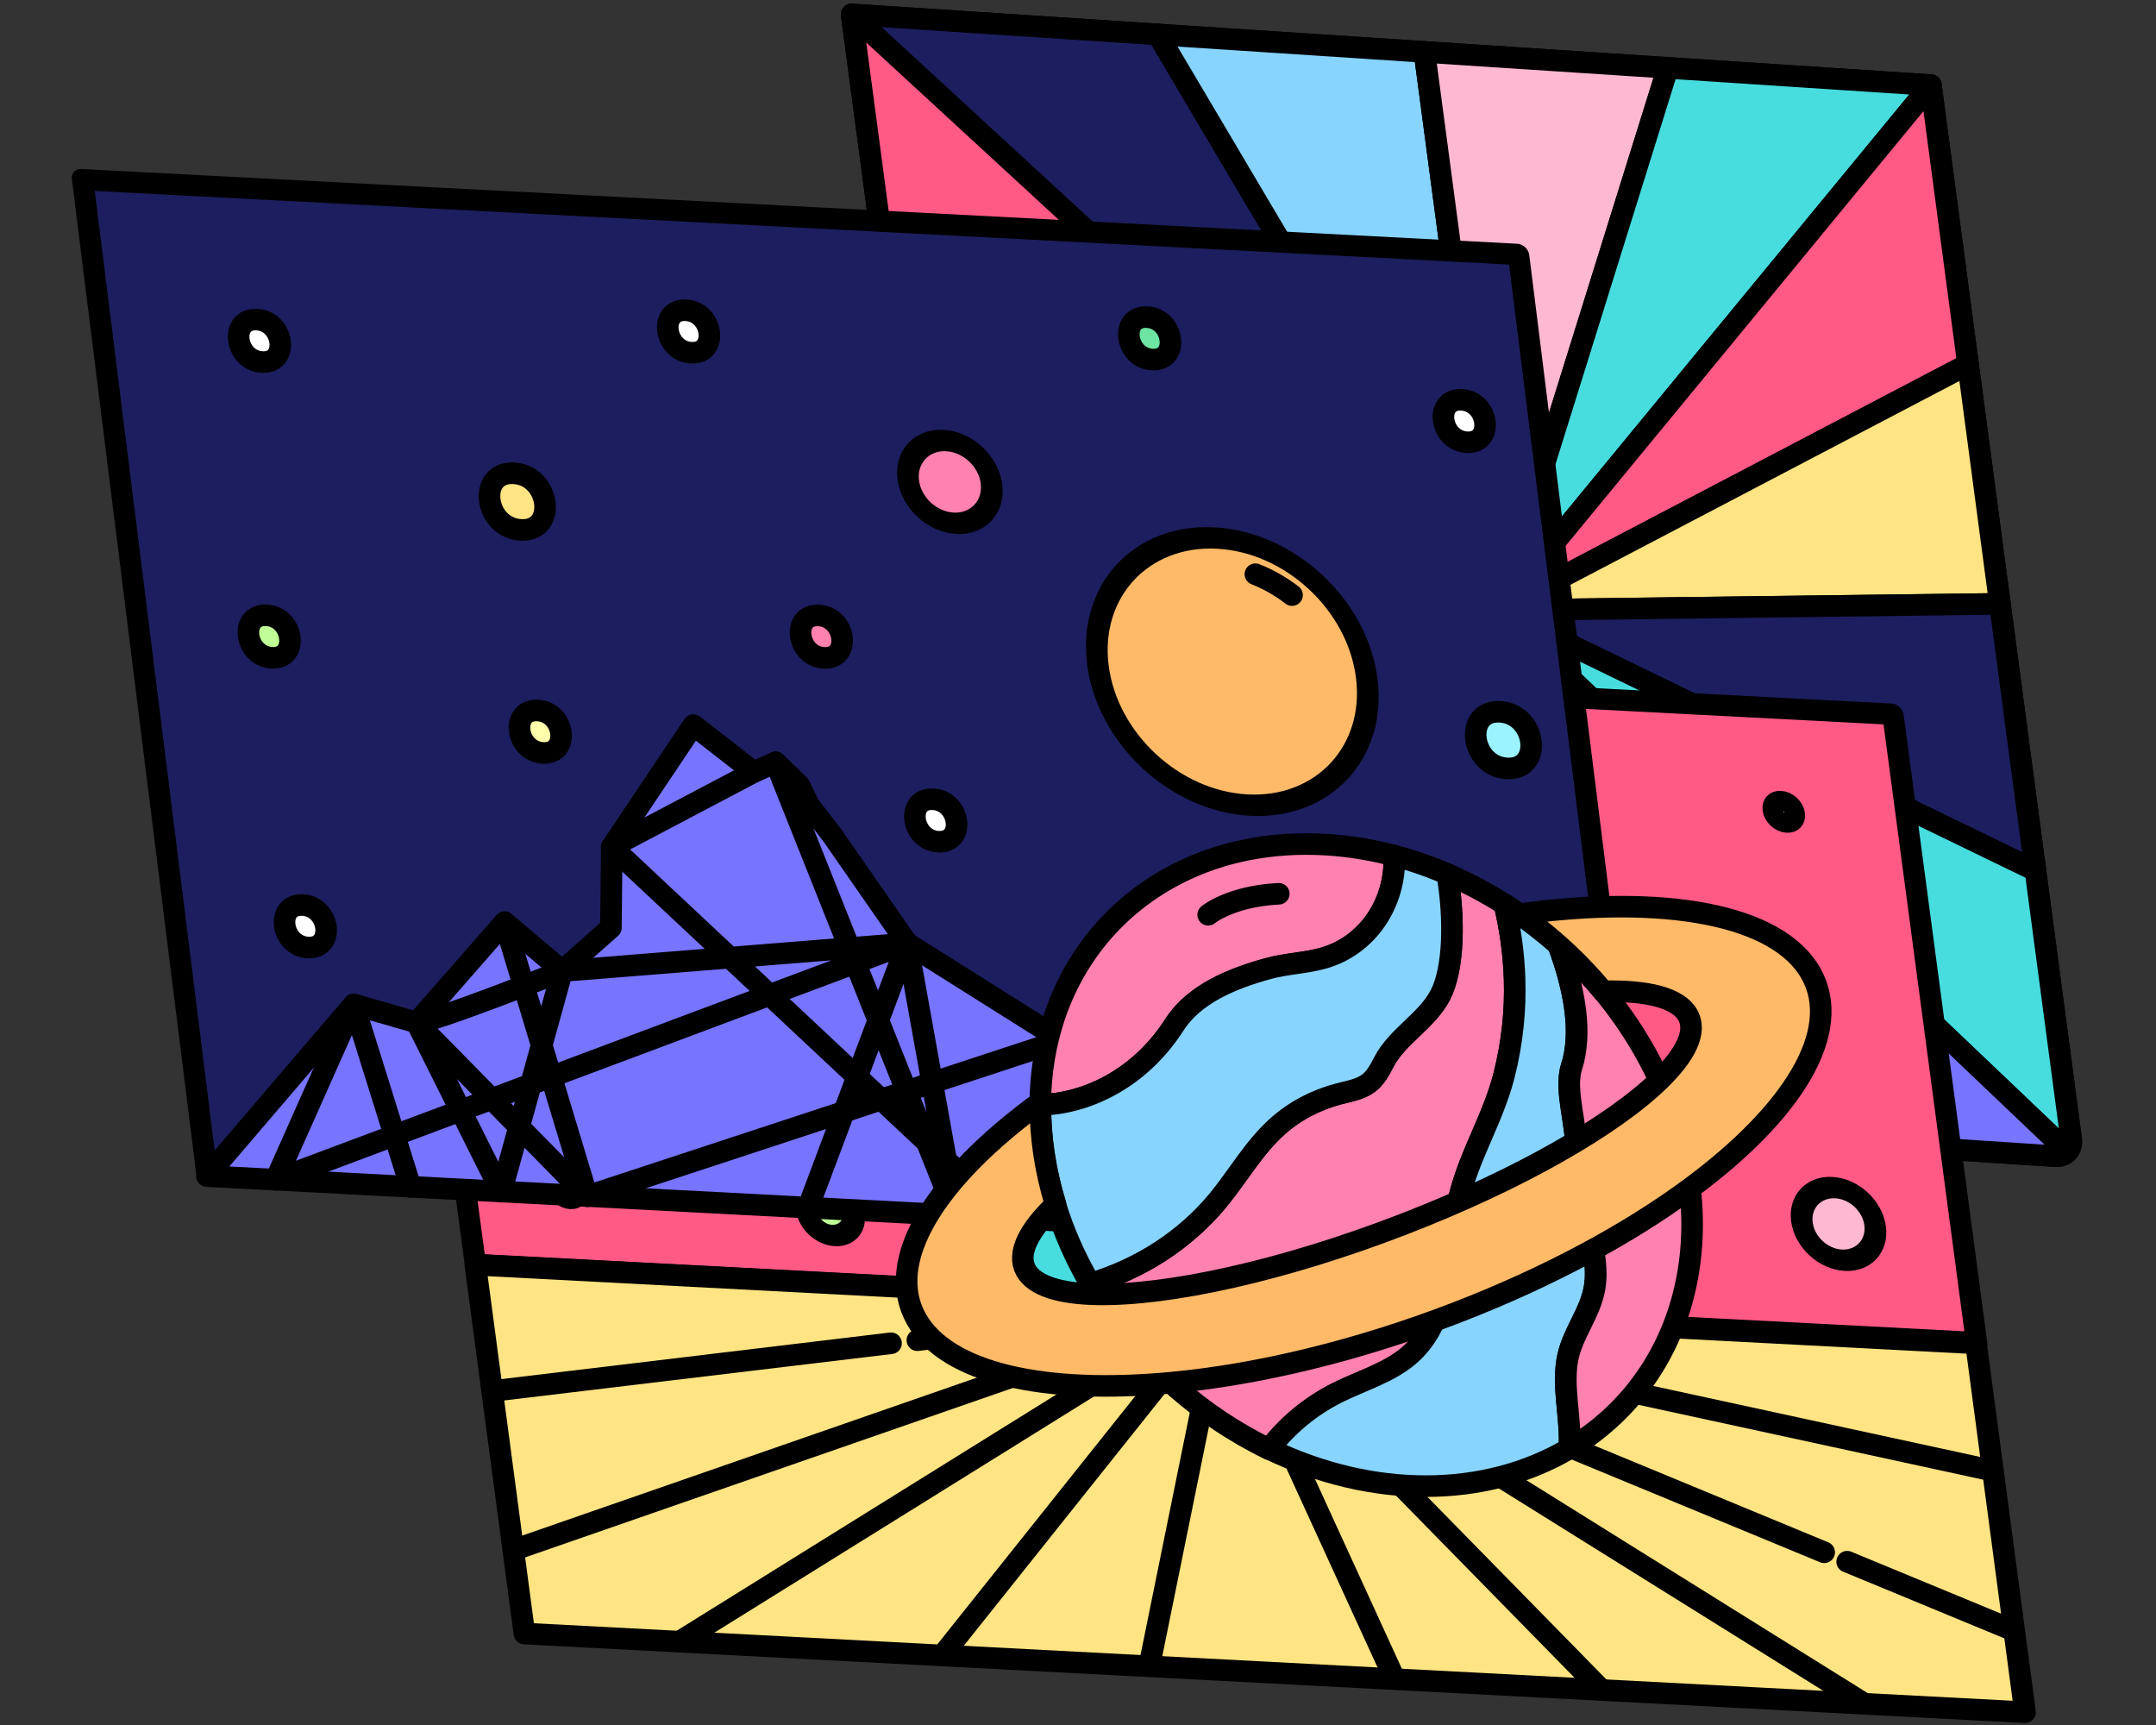<svg width="600" height="480" viewBox="0 0 600 480" fill="none" xmlns="http://www.w3.org/2000/svg">
<rect x="0" y="0" width="600" height="480" fill="#333333" stroke="none"/>
<path d="M537.355 23.686L576.395 317.055C576.757 319.814 574.803 321.903 572.026 321.726L281.74 302.7C278.961 302.512 276.412 300.129 276.039 297.368L237 4L537.355 23.686Z" fill="#FFE483" stroke="black" stroke-width="6" stroke-linecap="round" stroke-linejoin="round"/>
<path d="M417.071 169.803L237 4L322.209 9.585L417.071 169.803Z" fill="#1D1E5F" stroke="black" stroke-width="6" stroke-linecap="round" stroke-linejoin="round"/>
<path d="M417.071 169.803L247.19 80.575L237 4L417.071 169.803Z" fill="#FF5986" stroke="black" stroke-width="6" stroke-linecap="round" stroke-linejoin="round"/>
<path d="M322.209 9.585L396.397 14.447L417.071 169.803L322.209 9.585Z" fill="#87D4FF" stroke="black" stroke-width="6" stroke-linecap="round" stroke-linejoin="round"/>
<path d="M464.149 18.888L417.071 169.802L396.397 14.447L464.149 18.888Z" fill="#FFB8D2" stroke="black" stroke-width="6" stroke-linecap="round" stroke-linejoin="round"/>
<path d="M537.355 23.686L417.071 169.802L464.149 18.888L537.355 23.686Z" fill="#47DDDF" stroke="black" stroke-width="6" stroke-linecap="round" stroke-linejoin="round"/>
<path d="M547.693 101.369L417.071 169.802L537.355 23.686L547.693 101.369Z" fill="#FF5986" stroke="black" stroke-width="6" stroke-linecap="round" stroke-linejoin="round"/>
<path d="M256.167 148.031L417.071 169.803L247.19 80.575L256.167 148.031Z" fill="#FFE483" stroke="black" stroke-width="6" stroke-linecap="round" stroke-linejoin="round"/>
<path d="M556.564 168.032L417.071 169.802L547.693 101.369L556.564 168.032Z" fill="#FFE483" stroke="black" stroke-width="6" stroke-linecap="round" stroke-linejoin="round"/>
<path d="M265.499 218.161L417.071 169.803L256.167 148.031L265.499 218.161Z" fill="#87D4FF" stroke="black" stroke-width="6" stroke-linecap="round" stroke-linejoin="round"/>
<path d="M417.071 169.803L278.075 301.079C276.954 300.075 276.218 298.733 276.04 297.369L265.499 218.161L417.071 169.803Z" fill="#7774FF" stroke="black" stroke-width="6" stroke-linecap="round" stroke-linejoin="round"/>
<path d="M566.441 242.259L417.071 169.802L556.564 168.032L566.441 242.259Z" fill="#1D1E5F" stroke="black" stroke-width="6" stroke-linecap="round" stroke-linejoin="round"/>
<path d="M417.071 169.803L359.489 307.796L281.719 302.699C280.422 302.616 279.107 302.035 278.055 301.078L417.071 169.803Z" fill="#FFE483" stroke="black" stroke-width="6" stroke-linecap="round" stroke-linejoin="round"/>
<path d="M436.103 312.818L417.071 169.803L359.499 307.797L436.103 312.818Z" fill="#1D1E5F" stroke="black" stroke-width="6" stroke-linecap="round" stroke-linejoin="round"/>
<path d="M505.113 317.34L417.071 169.803L436.103 312.817L505.113 317.34Z" fill="#FF5986" stroke="black" stroke-width="6" stroke-linecap="round" stroke-linejoin="round"/>
<path d="M566.44 242.249L576.395 317.055C576.573 318.374 576.215 319.605 575.4 320.476L417.071 169.803L566.44 242.249Z" fill="#47DDDF" stroke="black" stroke-width="6" stroke-linecap="round" stroke-linejoin="round"/>
<path d="M575.4 320.476C574.584 321.364 573.368 321.814 572.026 321.726L505.154 317.343L417.071 169.803L575.4 320.476Z" fill="#7774FF" stroke="black" stroke-width="6" stroke-linecap="round" stroke-linejoin="round"/>
<rect width="418.194" height="176.423" transform="matrix(0.999 0.052 0.132 0.991 109 177)" fill="#FF5986" stroke="black" stroke-width="6" stroke-linecap="round" stroke-linejoin="round"/>
<path d="M562.701 470.019L549.898 373.808L132.277 351.921L145.08 448.133L145.935 454.553L563.556 476.44L562.701 470.019Z" fill="#FFE483" stroke="black" stroke-width="6" stroke-linecap="round" stroke-linejoin="round"/>
<path d="M340.333 362.736L319.83 463.62" stroke="black" stroke-width="6" stroke-linecap="round" stroke-linejoin="round"/>
<path d="M262.529 460.266L340.308 362.735" stroke="black" stroke-width="6" stroke-linecap="round" stroke-linejoin="round"/>
<path d="M142.845 431.335L340.323 362.735L189.167 456.772" stroke="black" stroke-width="6" stroke-linecap="round" stroke-linejoin="round"/>
<path d="M255.29 372.927L340.337 362.736" stroke="black" stroke-width="6" stroke-linecap="round" stroke-linejoin="round"/>
<path d="M136.956 387.079L247.974 373.776" stroke="black" stroke-width="6" stroke-linecap="round" stroke-linejoin="round"/>
<path d="M340.3 362.734L388.136 467.2" stroke="black" stroke-width="6" stroke-linecap="round" stroke-linejoin="round"/>
<path d="M445.683 470.215L340.3 362.734" stroke="black" stroke-width="6" stroke-linecap="round" stroke-linejoin="round"/>
<path d="M507.662 431.943L340.3 362.734L518.782 474.046" stroke="black" stroke-width="6" stroke-linecap="round" stroke-linejoin="round"/>
<path d="M560.2 453.638L514.049 434.556" stroke="black" stroke-width="6" stroke-linecap="round" stroke-linejoin="round"/>
<path d="M554.592 409.243L340.3 362.734" stroke="black" stroke-width="6" stroke-linecap="round" stroke-linejoin="round"/>
<circle r="6.471" transform="matrix(0.999 0.052 0.132 0.991 150.521 208.155)" fill="#FFB8D2" stroke="black" stroke-width="6" stroke-linecap="round" stroke-linejoin="round"/>
<circle r="25.032" transform="matrix(0.999 0.052 0.132 0.991 235.14 254.367)" fill="#62A3FF" stroke="black" stroke-width="6" stroke-linecap="round" stroke-linejoin="round"/>
<circle r="4.551" transform="matrix(0.999 0.052 0.132 0.991 447.309 286.958)" fill="white" stroke="black" stroke-width="6" stroke-linecap="round" stroke-linejoin="round"/>
<circle r="10.194" transform="matrix(0.999 0.052 0.132 0.991 511.65 340.566)" fill="#FFB8D2" stroke="black" stroke-width="6" stroke-linecap="round" stroke-linejoin="round"/>
<circle r="2.883" transform="matrix(0.999 0.052 0.132 0.991 496.416 225.891)" fill="white" stroke="black" stroke-width="6" stroke-linecap="round" stroke-linejoin="round"/>
<circle r="2.883" transform="matrix(0.999 0.052 0.132 0.991 438.86 350.011)" fill="white" stroke="black" stroke-width="6" stroke-linecap="round" stroke-linejoin="round"/>
<circle r="2.883" transform="matrix(0.999 0.052 0.132 0.991 383.283 222.744)" fill="white" stroke="black" stroke-width="6" stroke-linecap="round" stroke-linejoin="round"/>
<circle r="6.569" transform="matrix(0.999 0.052 0.132 0.991 231.073 337.277)" fill="#C0FF97" stroke="black" stroke-width="6" stroke-linecap="round" stroke-linejoin="round"/>
<circle r="3.926" transform="matrix(0.999 0.052 0.132 0.991 285.279 213.789)" fill="white" stroke="black" stroke-width="6" stroke-linecap="round" stroke-linejoin="round"/>
<circle r="3.656" transform="matrix(0.999 0.052 0.132 0.991 164.936 276.661)" fill="white" stroke="black" stroke-width="6" stroke-linecap="round" stroke-linejoin="round"/>
<path d="M407.515 342.219C408.628 350.499 408.245 358.636 406.382 366.249L274.316 359.328C261.072 332.617 264.051 303.528 281.892 285.358C299.732 267.188 329.006 263.428 356.332 275.796C383.658 288.165 403.786 314.285 407.515 342.219Z" fill="#47DDDF" stroke="black" stroke-width="6" stroke-linecap="round" stroke-linejoin="round"/>
<path d="M350.385 286.371C356.517 288.559 362.377 291.826 367.651 295.994" stroke="black" stroke-width="6" stroke-linecap="round" stroke-linejoin="round"/>
<circle r="2.883" transform="matrix(0.999 0.052 0.132 0.991 157.882 330.62)" fill="white" stroke="black" stroke-width="6" stroke-linecap="round" stroke-linejoin="round"/>
<rect width="399.984" height="279.405" transform="matrix(0.999 0.052 0.124 0.992 23 50)" fill="#1D1E5F" stroke="black" stroke-width="6" stroke-linecap="round" stroke-linejoin="round"/>
<path d="M365.519 343.402L57.584 327.264L98.434 279.493L115.973 284.533L140.431 256.607L156.452 270.172L170.009 258.157L170.246 235.672L192.962 201.769L209.783 214.84L215.866 212.11L222.492 218.554L225.049 223.916L231.694 232.536L252.5 262.48L295.353 289.441L315.174 288.604L346.451 331.052L365.519 343.402Z" fill="#7774FF" stroke="black" stroke-width="6" stroke-linecap="round" stroke-linejoin="round"/>
<path d="M140.421 256.648L163.429 332.852L115.963 284.574L139.492 331.598L156.442 270.213L252.491 262.521L76.703 328.307L98.425 279.534L114.271 330.276" stroke="black" stroke-width="6" stroke-linecap="round" stroke-linejoin="round"/>
<path d="M346.466 331.088L297.029 339.848L295.368 289.478L346.466 331.088V331.088Z" stroke="black" stroke-width="6" stroke-linecap="round" stroke-linejoin="round"/>
<path d="M209.769 214.844L170.232 235.676L280.474 338.95L315.159 288.608L331.323 341.615" stroke="black" stroke-width="6" stroke-linecap="round" stroke-linejoin="round"/>
<path d="M295.343 289.476L163.429 332.846" stroke="black" stroke-width="6" stroke-linecap="round" stroke-linejoin="round"/>
<path d="M115.94 284.555C119.518 284.877 156.419 270.194 156.419 270.194" stroke="black" stroke-width="6" stroke-linecap="round" stroke-linejoin="round"/>
<path d="M215.831 212.145L266.06 338.227L252.465 262.515L224.865 336.068" stroke="black" stroke-width="6" stroke-linecap="round" stroke-linejoin="round"/>
<path d="M447.971 275.526L457.05 348.311L364.651 343.468L380.804 320.797L393.359 322.302L403.521 328.555L411.233 316.883L428.542 310.66L433.587 294.973L447.971 275.526Z" fill="#7774FF" stroke="black" stroke-width="6" stroke-linecap="round" stroke-linejoin="round"/>
<path d="M411.18 316.752L426.655 346.59L447.917 275.395" stroke="black" stroke-width="6" stroke-linecap="round" stroke-linejoin="round"/>
<path d="M380.734 320.65L396.108 344.973L403.45 328.408L365.478 343.368" stroke="black" stroke-width="6" stroke-linecap="round" stroke-linejoin="round"/>
<path d="M433.535 294.858L456.998 348.195L428.49 310.544" stroke="black" stroke-width="6" stroke-linecap="round" stroke-linejoin="round"/>
<path d="M456.997 348.207L403.468 328.452" stroke="black" stroke-width="6" stroke-linecap="round" stroke-linejoin="round"/>
<circle r="11.606" transform="matrix(0.999 0.052 0.124 0.992 264.343 134.096)" fill="#FF81AF" stroke="black" stroke-width="6" stroke-linecap="round" stroke-linejoin="round"/>
<path d="M229.314 183.061C236.948 183.461 235.501 171.652 227.841 171.251C220.182 170.849 221.655 182.66 229.314 183.061Z" fill="#FF81AF" stroke="black" stroke-width="6" stroke-linecap="round" stroke-linejoin="round"/>
<path d="M144.949 147.445C155.144 147.979 153.206 132.234 142.984 131.698C132.763 131.162 134.727 146.909 144.949 147.445Z" fill="#FFE483" stroke="black" stroke-width="6" stroke-linecap="round" stroke-linejoin="round"/>
<path d="M419.381 213.812C429.576 214.347 427.612 198.6 417.417 198.065C407.222 197.531 409.16 213.277 419.381 213.812Z" fill="#9AF3FF" stroke="black" stroke-width="6" stroke-linecap="round" stroke-linejoin="round"/>
<path d="M72.949 100.74C80.609 101.142 79.136 89.331 71.476 88.93C63.817 88.529 65.29 100.339 72.949 100.74Z" fill="white" stroke="black" stroke-width="6" stroke-linecap="round" stroke-linejoin="round"/>
<path d="M192.371 98.142C200.004 98.542 198.557 86.733 190.897 86.332C183.238 85.93 184.711 97.741 192.371 98.142Z" fill="white" stroke="black" stroke-width="6" stroke-linecap="round" stroke-linejoin="round"/>
<path d="M261.142 234.211C268.801 234.613 267.328 222.803 259.668 222.401C252.009 222 253.482 233.81 261.142 234.211Z" fill="white" stroke="black" stroke-width="6" stroke-linecap="round" stroke-linejoin="round"/>
<path d="M320.685 100.053C328.318 100.453 326.871 88.644 319.212 88.243C311.552 87.841 313.026 99.652 320.685 100.053Z" fill="#6DE4A2" stroke="black" stroke-width="6" stroke-linecap="round" stroke-linejoin="round"/>
<path d="M408.229 123.061C415.889 123.462 414.416 111.652 406.756 111.251C399.097 110.849 400.57 122.66 408.229 123.061Z" fill="white" stroke="black" stroke-width="6" stroke-linecap="round" stroke-linejoin="round"/>
<path d="M151.104 209.511C158.738 209.911 157.291 198.102 149.631 197.701C141.972 197.3 143.445 209.11 151.104 209.511Z" fill="#FFFEAA" stroke="black" stroke-width="6" stroke-linecap="round" stroke-linejoin="round"/>
<path d="M85.713 263.653C93.347 264.053 91.9 252.244 84.24 251.843C76.581 251.441 78.054 263.251 85.713 263.653Z" fill="white" stroke="black" stroke-width="6" stroke-linecap="round" stroke-linejoin="round"/>
<path d="M75.657 183.031C83.29 183.431 81.843 171.622 74.184 171.22C66.524 170.819 67.997 182.629 75.657 183.031Z" fill="#C0FF97" stroke="black" stroke-width="6" stroke-linecap="round" stroke-linejoin="round"/>
<path d="M400.842 282.864C408.501 283.265 407.028 271.455 399.369 271.054C391.709 270.652 393.182 282.462 400.842 282.864Z" fill="white" stroke="black" stroke-width="6" stroke-linecap="round" stroke-linejoin="round"/>
<path d="M343.85 273.134C354.045 273.668 352.081 257.921 341.886 257.387C331.691 256.853 333.629 272.598 343.85 273.134Z" fill="#FFB8D2" stroke="black" stroke-width="6" stroke-linecap="round" stroke-linejoin="round"/>
<circle r="37.458" transform="matrix(0.999 0.052 0.124 0.992 342.946 186.87)" fill="#FFBA68" stroke="black" stroke-width="6" stroke-linecap="round" stroke-linejoin="round"/>
<path d="M349.361 159.778C352.972 161.192 356.423 163.157 359.572 165.593" stroke="black" stroke-width="6" stroke-linecap="round" stroke-linejoin="round"/>
<path d="M418.55 299.318C415.038 313.095 406.813 324.511 405.037 338.9C403.345 352.71 402.392 367.951 392.627 376.793C386.971 381.918 379.065 384.137 372.109 387.608C364.614 391.389 358.2 396.704 353.21 403.267C351.944 402.658 350.691 402.022 349.451 401.361C331.47 391.819 315.989 377.408 305.201 360.168C304.59 359.192 303.995 358.199 303.413 357.207C317.576 352.952 329.76 345.021 338.857 334.133C344.536 327.275 348.946 319.279 355.612 313.356C360.39 309.111 366.195 306.05 372.67 304.363C375.551 303.613 378.631 303.101 380.913 301.377C382.835 299.915 383.992 297.709 385.112 295.551C388.84 288.322 397.096 284.092 400.831 276.87C404.633 269.54 404.836 255.578 402.743 243.192C408.223 245.543 413.558 248.366 418.676 251.623C421.494 263.52 423.446 280.138 418.55 299.318Z" fill="#FF81AF" stroke="black" stroke-width="6" stroke-linecap="round" stroke-linejoin="round"/>
<path d="M437.316 296.853C435.174 303.479 439.12 313.659 438.467 320.804C437.362 332.998 445.815 346.574 443.698 358.445C442.476 365.31 437.854 370.642 436.346 377.399C434.524 385.457 437.278 394.649 436.715 403.08C413.192 416.976 381.929 417.025 353.216 403.212C358.206 396.649 364.62 391.334 372.114 387.553C379.058 384.082 386.977 381.863 392.633 376.738C402.398 367.895 403.351 352.655 405.043 338.845C406.831 324.457 415.042 313.028 418.555 299.263C423.451 280.083 421.499 263.465 418.669 251.568C420.077 252.456 421.459 253.38 422.827 254.334C423.609 254.877 424.379 255.426 425.145 255.987C428.066 258.137 430.893 260.422 433.616 262.832C438.189 275.219 440.371 287.395 437.316 296.853Z" fill="#87D4FF" stroke="black" stroke-width="6" stroke-linecap="round" stroke-linejoin="round"/>
<path d="M388.013 238.095C388.51 251.335 380.524 263.205 368.176 266.643C363.302 267.999 357.94 268.147 353.052 269.483C342.862 272.263 332.313 276.605 326.832 285.133C316.791 300.76 301.601 307.187 289.497 307.447L289.503 306.657C289.61 298.407 290.928 290.433 293.417 282.971C300.364 262.229 315.909 246.539 336.735 239.249C337.106 239.115 337.484 238.988 337.863 238.867C339.328 238.38 340.824 237.932 342.345 237.534C343.114 237.335 343.878 237.136 344.657 236.963C358.331 233.819 373.211 234.207 388.007 238.095L388.013 238.095Z" fill="#FF81AF" stroke="black" stroke-width="6" stroke-linecap="round" stroke-linejoin="round"/>
<path d="M400.831 276.869C397.09 284.092 388.834 288.321 385.093 295.549C383.974 297.708 382.817 299.914 380.894 301.375C378.655 303.096 375.545 303.613 372.652 304.361C366.177 306.049 360.372 309.109 355.594 313.355C348.927 319.278 344.486 327.272 338.839 334.131C329.741 345.019 317.558 352.951 303.394 357.206C299.262 350.126 295.994 342.711 293.67 335.145C290.851 325.917 289.443 316.574 289.496 307.446C301.613 307.187 316.804 300.761 326.845 285.133C332.294 276.604 342.862 272.263 353.051 269.483C357.94 268.147 363.302 267.999 368.176 266.643C380.524 263.204 388.51 251.334 388.013 238.095C392.987 239.404 397.917 241.109 402.75 243.192C404.842 255.578 404.639 269.54 400.831 276.869Z" fill="#87D4FF" stroke="black" stroke-width="6" stroke-linecap="round" stroke-linejoin="round"/>
<path d="M470.092 328.948C470.169 329.522 470.246 330.102 470.323 330.682C472.736 351.614 467.591 371.35 455.799 386.4L455.804 386.437C455.011 387.441 454.197 388.42 453.361 389.372L453.032 389.729C448.359 394.984 442.89 399.485 436.763 403.119C437.326 394.688 434.572 385.496 436.394 377.438C437.921 370.682 442.543 365.35 443.746 358.484C445.866 346.589 437.41 333.037 438.515 320.843C439.165 313.667 435.222 303.518 437.364 296.892C440.426 287.435 438.238 275.259 433.659 262.926C453.702 280.682 466.874 304.55 470.092 328.948Z" fill="#FF81AF" stroke="black" stroke-width="6" stroke-linecap="round" stroke-linejoin="round"/>
<path d="M336.224 254.543C336.224 254.543 342.382 249.384 355.88 248.7" stroke="black" stroke-width="6" stroke-linecap="round" stroke-linejoin="round"/>
<path d="M470.323 330.682C453.274 343.266 431.021 355.331 405.388 365.229C377.494 375.988 349.835 382.532 325.858 384.755C290.713 388.053 263.475 382.178 254.993 366.995C245.948 350.827 260.291 327.969 289.546 306.659C289.423 316.039 290.846 325.657 293.764 335.151C286.131 342.439 282.935 348.893 285.526 353.526C287.947 357.806 294.955 359.962 305.202 360.168C325.003 360.562 356.826 353.685 390.348 340.74C422.698 328.26 448.85 313.177 461.797 300.599C469.202 293.409 472.282 287.059 469.722 282.478C467.034 277.675 458.512 275.544 446.16 275.846C440.004 268.422 432.92 261.745 425.139 256.03C424.373 255.469 423.602 254.92 422.82 254.377C462.888 248.838 494.7 254.303 504.018 270.945C512.971 286.974 498.983 309.537 470.323 330.682Z" fill="#FFBA68" stroke="black" stroke-width="6" stroke-linecap="round" stroke-linejoin="round"/>
</svg>
